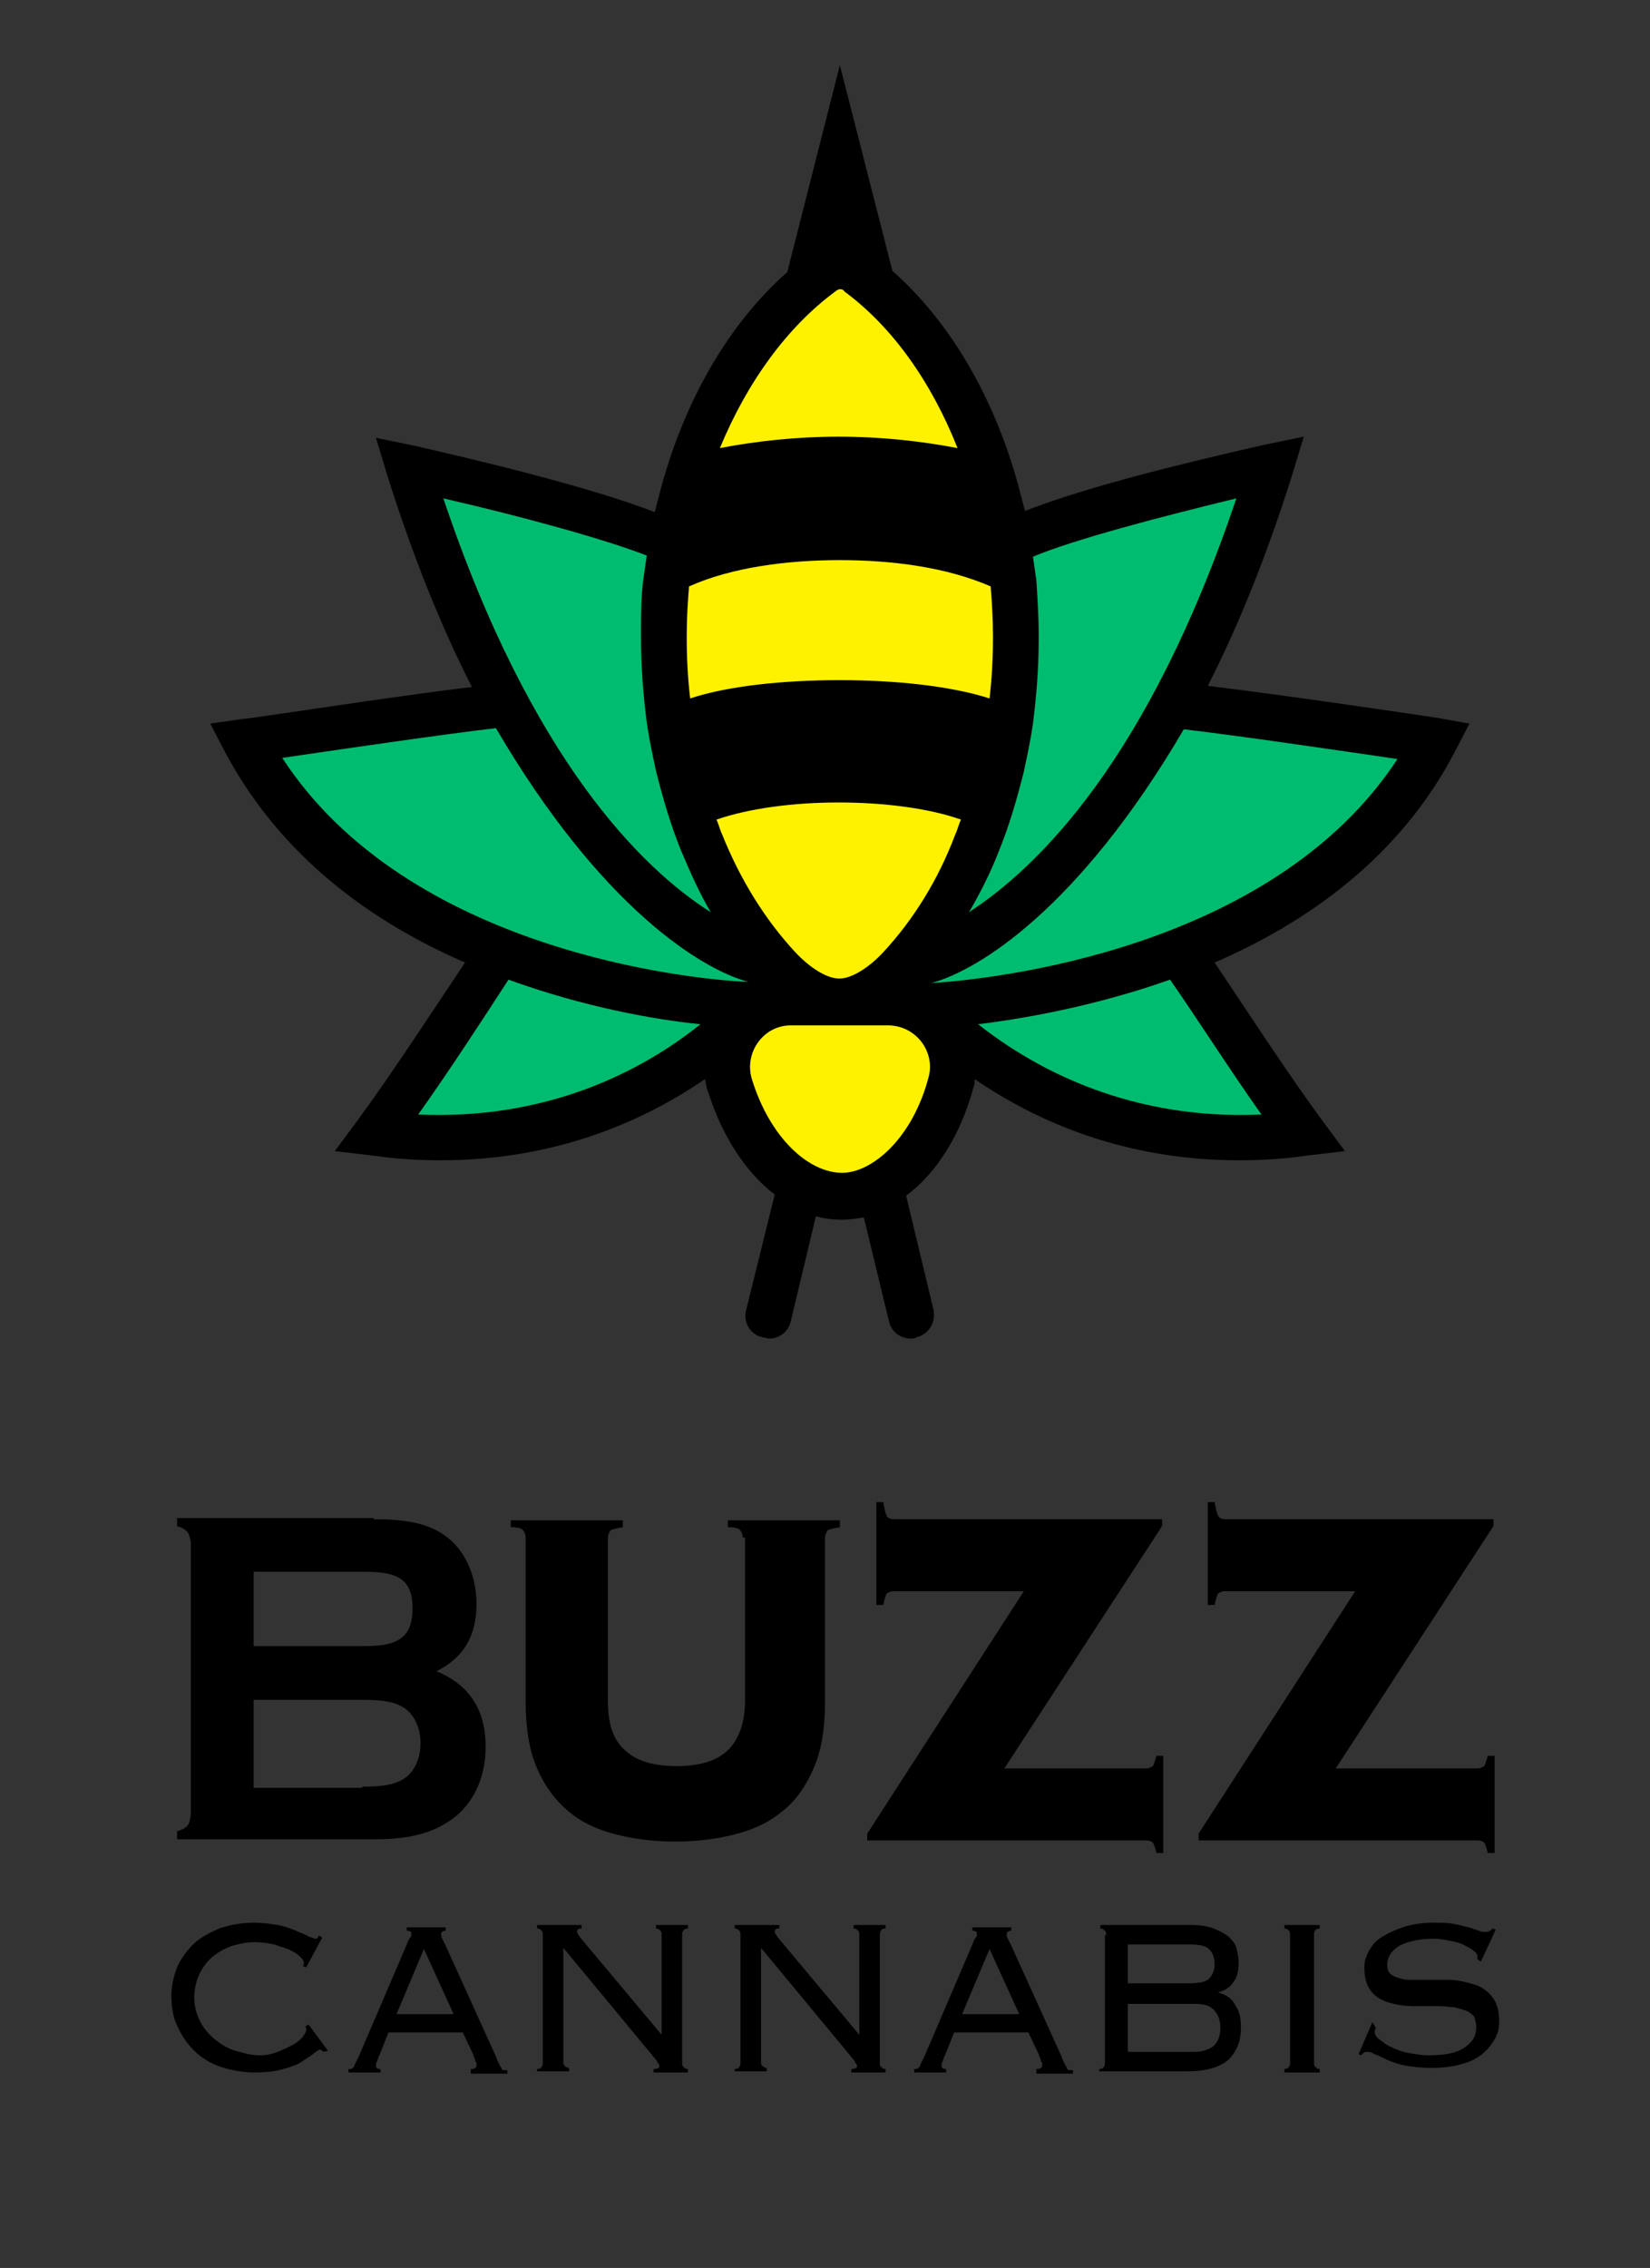<svg xmlns="http://www.w3.org/2000/svg" xmlns:xlink="http://www.w3.org/1999/xlink" id="Layer_1" x="0px" y="0px" viewBox="0 0 144.4 198.4" style="enable-background:new 0 0 144.4 198.4;" xml:space="preserve"><rect x="0" y="0" width="144.4" height="198.4" fill="#333333" stroke="none"/><style type="text/css">	.st0{fill:#00BC70;}	.st1{fill:#FFF200;}</style><g>	<path class="st0" d="M45.1,81.1c-2.2,3.4-8.2,12.7-12.2,18c24.4,3.1,31.8-10.5,31.8-10.5l8.7-1.5l0-6.9L45.1,81.1z"></path>	<path class="st0" d="M73.5,79.5l0,8.7h-2.7c0,0-37.5-1-49.3-23.4c0,0,18.3-2.8,23-3.1L73.5,79.5z"></path>	<path class="st0" d="M68.5,83.2c0,0-20.2-1.8-32.7-42.3c0,0,22.8,5,24.6,7.7l13,6l0,29L68.5,83.2z"></path>	<path class="st0" d="M101.9,81.1c2.2,3.4,8.2,12.7,12.2,18c-24.4,3.1-31.8-10.5-31.8-10.5l-8.7-1.5l0-6.9L101.9,81.1z"></path>	<path class="st0" d="M73.5,79.5l0,8.7h2.7c0,0,37.5-1,49.3-23.4c0,0-18.3-2.8-23-3.1L73.5,79.5z"></path>	<path class="st0" d="M78.5,83.2c0,0,20.2-1.8,32.7-42.3c0,0-22.8,5-24.6,7.7l-13.1,6l0,29L78.5,83.2z"></path>	<path class="st1" d="M73.6,87.6c-1.7,0-3.6-1.1-5.3-2.9c-2.8-3-5.1-6.7-6.8-11c-0.9-2.1-1.6-4.4-2.1-6.7c-0.3-1.4-0.6-2.7-0.8-4  c-0.3-2.4-0.5-4.7-0.5-7l0-0.5c0-1.6,0.1-3.1,0.2-4.5c0.3-2.7,0.8-5.4,1.5-8c2.3-8.2,6.5-14.9,12.1-19c0.5-0.4,1-0.5,1.6-0.5  c0.6,0,1.2,0.2,1.6,0.5c5.5,4.1,9.8,10.9,12.1,19c0.7,2.6,1.2,5.3,1.5,8c0.1,1.4,0.2,2.9,0.2,4.5l0,0.5c0,2.3-0.2,4.7-0.5,7  c-0.2,1.3-0.4,2.7-0.7,4c-0.5,2.3-1.2,4.6-2.1,6.7c-1.7,4.3-4,8-6.8,11C77.1,86.5,75.1,87.6,73.6,87.6L73.6,87.6z"></path>	<path class="st1" d="M73.7,104.6c-4.1,0-8.1-3.9-9.8-9.6c-0.5-1.7-0.2-3.5,0.9-5c1.1-1.4,2.7-2.3,4.5-2.3l8.5,0  c1.8,0,3.4,0.8,4.5,2.2c1.1,1.4,1.4,3.1,1,4.7C81.5,101.2,77.2,104.6,73.7,104.6z"></path>	<path d="M125.8,62.8c-0.6-0.1-13.4-2-20.1-2.8c2.6-5.1,5.1-11.2,7.4-18.5l1-3.3l-3.4,0.7c-6.2,1.4-15.4,3.6-21,5.8  c-0.2-0.8-0.4-1.5-0.6-2.3c-2.1-7.6-5.9-14.2-11-18.7L73.5,5.7l-4.6,18.1c-5.1,4.5-8.9,11.1-11,18.7c-0.2,0.8-0.4,1.5-0.6,2.3  c-5.7-2.2-14.9-4.4-21-5.8l-3.4-0.7l1,3.3c2.3,7.3,4.8,13.4,7.4,18.5c-6.8,0.8-19.5,2.8-20.1,2.8l-2.8,0.4l1.3,2.5  c4.9,9.2,12.9,14.9,21,18.4c-2.8,4.2-6.6,10-9.4,13.8l-2,2.7l3.4,0.4c2.1,0.3,4,0.4,5.9,0.4c10,0,17.7-3.4,23.1-7.1  c0.1,0.4,0.1,0.8,0.3,1.2c1.2,3.8,3.3,7,5.8,8.9l-2.5,10.1c-0.3,1.1,0.4,2.2,1.5,2.4c0.2,0,0.3,0.1,0.5,0.1c0.9,0,1.7-0.6,1.9-1.5  l2.2-9.2c0.7,0.2,1.5,0.3,2.3,0.3c0.6,0,1.3-0.1,1.9-0.2l2.2,9.1c0.2,0.9,1,1.5,1.9,1.5c0.2,0,0.3,0,0.5-0.1  c1.1-0.3,1.7-1.3,1.5-2.4l-2.4-10c2.7-2,4.8-5.4,5.9-9.5c0.1-0.2,0.1-0.5,0.1-0.7c5.4,3.7,13.1,7.1,23.1,7.1c1.9,0,3.9-0.1,5.9-0.4  l3.4-0.4l-2-2.7c-2.8-3.8-6.6-9.6-9.4-13.8c8.1-3.5,16.2-9.2,21-18.4l1.3-2.5L125.8,62.8z M108.2,43.6  c-7.7,22.9-17.4,32.3-23.4,36.2c1-1.7,1.9-3.5,2.6-5.3v0c0.9-2.2,1.6-4.6,2.2-7c0.3-1.4,0.6-2.8,0.8-4.2c0.3-2.4,0.5-4.8,0.5-7.3  c0-0.2,0-0.3,0-0.5c0-1.6-0.1-3.1-0.2-4.7c-0.1-0.7-0.2-1.4-0.3-2.1C94,47.2,101.2,45.3,108.2,43.6z M77.3,83.3  c-1.3,1.4-2.8,2.3-3.8,2.3h-0.1c-1,0-2.5-0.9-3.8-2.3c-2.6-2.8-4.8-6.3-6.4-10.3c-0.2-0.4-0.3-0.9-0.5-1.3c2.9-1,6.8-1.5,10.7-1.5  c3.9,0,7.9,0.5,10.7,1.5c-0.2,0.4-0.3,0.9-0.5,1.3C82.1,77,79.9,80.5,77.3,83.3z M86.7,51.3c0.1,1.3,0.2,2.8,0.2,4.2  c0,0.1,0,0.2,0,0.3l0,0.1c0,1.7-0.1,3.5-0.3,5.2c-3.4-1.1-8.3-1.6-13.1-1.6c0,0,0,0,0,0c0,0,0,0,0,0c-4.9,0-9.8,0.5-13.1,1.6  c-0.2-1.7-0.3-3.5-0.3-5.2l0-0.1c0-0.1,0-0.2,0-0.3c0-1.5,0.1-2.9,0.2-4.2C64.1,49.6,69,49,73.5,49C78,49,82.8,49.6,86.7,51.3z   M73.1,25.5c0.1-0.1,0.3-0.2,0.4-0.2h0c0.1,0,0.3,0,0.4,0.2c4.2,3.1,7.6,7.9,9.9,13.7c-3.1-0.6-6.7-1-10.4-1c0,0,0,0,0,0  c0,0,0,0,0,0c-3.7,0-7.3,0.4-10.4,1C65.4,33.4,68.9,28.6,73.1,25.5z M38.8,43.6c7,1.6,14.2,3.6,17.8,5c-0.1,0.7-0.2,1.4-0.3,2.1  c-0.2,1.5-0.2,3.1-0.2,4.7c0,0.2,0,0.3,0,0.5c0,2.5,0.2,4.9,0.5,7.3c0.2,1.4,0.5,2.8,0.8,4.2c0.6,2.4,1.3,4.8,2.2,7v0  c0.8,1.9,1.6,3.7,2.6,5.4C56.2,76,46.5,66.5,38.8,43.6z M24.7,66.3c4.8-0.7,14.3-2.1,18.7-2.6c9.2,15.7,18,21.1,22.1,22.2  C60.5,85.7,35.7,83.2,24.7,66.3z M36.6,97.5c2.7-3.8,5.7-8.4,7.9-11.8c6.6,2.4,12.8,3.5,16.8,3.9C56.2,93.7,47.9,98,36.6,97.5z   M81.3,94.1c-1.4,5.5-5,8.5-7.6,8.5c-2.9,0-6.3-3-7.9-8.2c-0.7-2.3,1-4.7,3.4-4.7c2.6,0,5.9,0,8.5,0c0,0,0,0,0,0  C80.1,89.7,81.8,91.9,81.3,94.1z M110.4,97.5c-11.3,0.5-19.6-3.8-24.8-7.9c4.1-0.5,10.3-1.6,16.8-3.9  C104.7,89,107.7,93.7,110.4,97.5z M81.5,86c4.1-1.1,12.9-6.5,22.1-22.2c4.4,0.5,13.9,1.9,18.7,2.6C111.3,83.2,86.5,85.7,81.5,86z"></path></g><g>	<path d="M65,134.5c0-0.2-0.1-0.5-0.2-0.6c-0.1-0.2-0.5-0.3-1.1-0.3v-0.6h9.8v0.6c-0.6,0.1-1,0.2-1.1,0.3c-0.1,0.2-0.2,0.4-0.2,0.6  v14.3c0,2.4-0.3,4.3-1,5.9c-0.7,1.6-1.6,2.9-2.8,3.8c-1.2,1-2.6,1.6-4.2,2c-1.6,0.4-3.3,0.6-5.1,0.6c-1.8,0-3.5-0.2-5.1-0.6  c-1.6-0.4-3-1-4.2-2c-1.2-1-2.1-2.2-2.8-3.8c-0.7-1.6-1-3.6-1-5.9v-14.3c0-0.2-0.1-0.5-0.2-0.6c-0.1-0.2-0.5-0.3-1.1-0.3v-0.6h9.8  v0.6c-0.6,0.1-1,0.2-1.1,0.3c-0.1,0.2-0.2,0.4-0.2,0.6v14.3c0,2.1,0.5,3.5,1.6,4.4c1,0.9,2.5,1.3,4.4,1.3c1.9,0,3.4-0.4,4.4-1.3  c1-0.9,1.6-2.4,1.6-4.4V134.5z"></path>	<path d="M100.3,154.7c0.3,0,0.4-0.1,0.6-0.2c0.1-0.2,0.2-0.5,0.3-0.9h0.6v8.5h-0.6c-0.1-0.5-0.2-0.7-0.3-0.9  c-0.1-0.1-0.3-0.2-0.6-0.2H75.9v-0.6l13.7-21.2H78.2c-0.3,0-0.4,0.1-0.6,0.2c-0.1,0.2-0.2,0.5-0.3,1h-0.6v-9h0.6  c0.1,0.6,0.2,1,0.3,1.2c0.1,0.2,0.3,0.3,0.6,0.3h23.5v0.6l-13.8,21.2H100.3z"></path>	<path d="M129.3,154.7c0.3,0,0.4-0.1,0.6-0.2c0.1-0.2,0.2-0.5,0.3-0.9h0.6v8.5h-0.6c-0.1-0.5-0.2-0.7-0.3-0.9  c-0.1-0.1-0.3-0.2-0.6-0.2h-24.4v-0.6l13.7-21.2h-11.4c-0.3,0-0.4,0.1-0.6,0.2c-0.1,0.2-0.2,0.5-0.3,1h-0.6v-9h0.6  c0.1,0.6,0.2,1,0.3,1.2c0.1,0.2,0.3,0.3,0.6,0.3h23.5v0.6l-13.8,21.2H129.3z"></path>	<g>		<path d="M28.3,179.5c-0.1-0.1-0.2-0.2-0.3-0.2c-0.1,0-0.2,0.1-0.5,0.3c-0.2,0.2-0.6,0.4-1,0.7c-0.4,0.3-1,0.5-1.7,0.7   c-0.7,0.2-1.5,0.3-2.5,0.3c-1.1,0-2.1-0.2-3-0.5c-0.9-0.3-1.7-0.8-2.3-1.4c-0.6-0.6-1.1-1.3-1.5-2.2c-0.4-0.8-0.5-1.8-0.5-2.7   c0-0.8,0.2-1.6,0.5-2.4c0.3-0.7,0.8-1.4,1.4-2c0.6-0.6,1.4-1,2.3-1.4c0.9-0.3,1.9-0.5,3-0.5c0.8,0,1.5,0.1,2.1,0.2   c0.6,0.1,1.1,0.3,1.6,0.5c0.4,0.2,0.8,0.3,1.1,0.5c0.3,0.1,0.5,0.2,0.6,0.2c0.1,0,0.2,0,0.2-0.1c0,0,0.1-0.1,0.1-0.2l0.3,0.2   l-1.4,2.6l-0.3-0.1c0.1-0.1,0.1-0.2,0.1-0.3c0-0.1-0.1-0.3-0.3-0.5c-0.2-0.2-0.5-0.4-0.9-0.6c-0.4-0.2-0.9-0.3-1.4-0.5   c-0.5-0.1-1.1-0.2-1.7-0.2c-0.6,0-1.2,0.1-1.9,0.3c-0.6,0.2-1.2,0.5-1.7,0.9s-0.9,0.9-1.2,1.5c-0.3,0.6-0.5,1.3-0.5,2.2   c0,0.7,0.2,1.4,0.5,2c0.3,0.6,0.7,1.1,1.3,1.6c0.5,0.4,1.1,0.8,1.8,1c0.7,0.2,1.4,0.4,2.1,0.4c0.6,0,1.1-0.1,1.6-0.3   c0.5-0.2,0.9-0.4,1.3-0.6c0.4-0.2,0.7-0.5,0.9-0.7c0.2-0.3,0.3-0.5,0.3-0.6c0-0.1,0-0.3-0.1-0.3l0.3-0.2l1.7,2.3L28.3,179.5z"></path>		<path d="M33.2,179.8c-0.1,0.1-0.1,0.3-0.2,0.5c-0.1,0.2-0.1,0.3-0.1,0.4c0,0.2,0.1,0.3,0.4,0.3v0.3h-2.8V181c0.1,0,0.2,0,0.2,0   c0.1,0,0.1-0.1,0.2-0.1c0.1-0.1,0.1-0.2,0.2-0.4c0.1-0.2,0.2-0.4,0.3-0.6l4.2-9.8c0.1-0.3,0.2-0.5,0.3-0.6   c0.1-0.1,0.1-0.2,0.1-0.3c0-0.2-0.1-0.3-0.4-0.3v-0.3h3.4v0.3c-0.2,0-0.4,0.1-0.4,0.3c0,0.1,0,0.2,0.1,0.4   c0.1,0.2,0.2,0.4,0.3,0.6l4.4,9.7c0.1,0.3,0.2,0.5,0.3,0.7c0.1,0.2,0.2,0.3,0.2,0.4c0.1,0.1,0.1,0.1,0.2,0.1c0.1,0,0.2,0,0.3,0   v0.3h-3.2V181c0.2,0,0.3,0,0.4-0.1c0.1-0.1,0.1-0.1,0.1-0.3c0-0.1,0-0.2-0.1-0.3c0-0.1-0.1-0.3-0.2-0.6l-0.9-1.9H34L33.2,179.8z    M39.7,176.2l-2.6-5.7l-2.4,5.7H39.7z"></path>		<path d="M57.9,178v-8.7c0-0.2,0-0.3-0.1-0.4c-0.1-0.1-0.2-0.2-0.4-0.2v-0.3h2.8v0.3c-0.2,0-0.4,0.1-0.4,0.2   c-0.1,0.1-0.1,0.2-0.1,0.4v11.1c0,0.2,0,0.3,0.1,0.4c0.1,0.1,0.2,0.2,0.4,0.2v0.3h-3V181c0.3,0,0.5-0.1,0.5-0.2   c0-0.1,0-0.2-0.1-0.3c-0.1-0.1-0.1-0.1-0.1-0.2l-8.2-9.9v9.9c0,0.2,0,0.3,0.1,0.4c0.1,0.1,0.2,0.2,0.4,0.2v0.3h-2.8V181   c0.2,0,0.4-0.1,0.4-0.2c0.1-0.1,0.1-0.2,0.1-0.4v-11.1c0-0.2,0-0.3-0.1-0.4c-0.1-0.1-0.2-0.2-0.4-0.2v-0.3h3.9v0.3   c-0.2,0-0.3,0-0.3,0.1c-0.1,0-0.1,0.1-0.1,0.2c0,0,0,0.1,0.1,0.2c0,0.1,0.1,0.1,0.1,0.2L57.9,178L57.9,178z"></path>		<path d="M75.2,178v-8.7c0-0.2,0-0.3-0.1-0.4c-0.1-0.1-0.2-0.2-0.4-0.2v-0.3h2.8v0.3c-0.2,0-0.4,0.1-0.4,0.2   c-0.1,0.1-0.1,0.2-0.1,0.4v11.1c0,0.2,0,0.3,0.1,0.4c0.1,0.1,0.2,0.2,0.4,0.2v0.3h-3V181c0.3,0,0.5-0.1,0.5-0.2   c0-0.1,0-0.2-0.1-0.3c-0.1-0.1-0.1-0.1-0.1-0.2l-8.2-9.9v9.9c0,0.2,0,0.3,0.1,0.4c0.1,0.1,0.2,0.2,0.4,0.2v0.3h-2.8V181   c0.2,0,0.4-0.1,0.4-0.2c0.1-0.1,0.1-0.2,0.1-0.4v-11.1c0-0.2,0-0.3-0.1-0.4c-0.1-0.1-0.2-0.2-0.4-0.2v-0.3h3.9v0.3   c-0.2,0-0.3,0-0.3,0.1c-0.1,0-0.1,0.1-0.1,0.2c0,0,0,0.1,0.1,0.2c0,0.1,0.1,0.1,0.1,0.2L75.2,178L75.2,178z"></path>		<path d="M82.7,179.8c-0.1,0.1-0.1,0.3-0.2,0.5c-0.1,0.2-0.1,0.3-0.1,0.4c0,0.2,0.1,0.3,0.4,0.3v0.3h-2.8V181c0.1,0,0.2,0,0.2,0   c0.1,0,0.1-0.1,0.2-0.1c0.1-0.1,0.1-0.2,0.2-0.4c0.1-0.2,0.2-0.4,0.3-0.6l4.2-9.8c0.1-0.3,0.2-0.5,0.3-0.6   c0.1-0.1,0.1-0.2,0.1-0.3c0-0.2-0.1-0.3-0.4-0.3v-0.3h3.4v0.3c-0.2,0-0.4,0.1-0.4,0.3c0,0.1,0,0.2,0.1,0.4   c0.1,0.2,0.2,0.4,0.3,0.6l4.4,9.7c0.1,0.3,0.2,0.5,0.3,0.7c0.1,0.2,0.2,0.3,0.2,0.4c0.1,0.1,0.1,0.1,0.2,0.1c0.1,0,0.2,0,0.3,0   v0.3h-3.2V181c0.2,0,0.3,0,0.4-0.1c0.1-0.1,0.1-0.1,0.1-0.3c0-0.1,0-0.2-0.1-0.3c0-0.1-0.1-0.3-0.2-0.6l-0.9-1.9h-6.5L82.7,179.8z    M89.2,176.2l-2.6-5.7l-2.4,5.7H89.2z"></path>		<path d="M96.8,169.3c0-0.2,0-0.3-0.1-0.4c-0.1-0.1-0.2-0.2-0.4-0.2v-0.3h8c0.7,0,1.4,0.1,1.9,0.3c0.5,0.2,0.9,0.4,1.3,0.7   c0.3,0.3,0.6,0.6,0.7,1c0.1,0.4,0.2,0.8,0.2,1.3c0,0.6-0.1,1.2-0.4,1.6c-0.3,0.5-0.7,0.8-1.4,1v0c0.7,0.2,1.2,0.5,1.5,1.1   c0.4,0.6,0.5,1.2,0.5,2c0,1.2-0.4,2.1-1.1,2.8c-0.7,0.6-1.9,1-3.5,1h-7.8V181c0.2,0,0.4-0.1,0.4-0.2c0.1-0.1,0.1-0.2,0.1-0.4   V169.3z M104,173.5c0.9,0,1.5-0.1,1.8-0.4c0.3-0.3,0.5-0.7,0.5-1.3c0-0.6-0.2-1-0.5-1.3c-0.3-0.3-0.9-0.4-1.8-0.4h-5.3v3.4H104z    M104.5,179.5c0.7,0,1.3-0.2,1.7-0.5c0.4-0.4,0.6-0.9,0.6-1.6c0-0.7-0.2-1.2-0.6-1.6c-0.4-0.4-0.9-0.5-1.7-0.5h-5.8v4.2H104.5z"></path>		<path d="M112.4,181c0.2,0,0.4-0.1,0.4-0.2c0.1-0.1,0.1-0.2,0.1-0.4v-11.1c0-0.2,0-0.3-0.1-0.4c-0.1-0.1-0.2-0.2-0.4-0.2v-0.3h3.1   v0.3c-0.2,0-0.4,0.1-0.4,0.2c-0.1,0.1-0.1,0.2-0.1,0.4v11.1c0,0.2,0,0.3,0.1,0.4c0.1,0.1,0.2,0.2,0.4,0.2v0.3h-3.1V181z"></path>		<path d="M120.4,177.4c0,0.1-0.1,0.2-0.1,0.3c0,0.2,0.1,0.5,0.4,0.7c0.3,0.2,0.6,0.5,1.1,0.7c0.4,0.2,0.9,0.4,1.5,0.5   c0.6,0.1,1.1,0.2,1.7,0.2c1.5,0,2.5-0.2,3.2-0.7c0.7-0.5,1-1,1-1.8c0-0.3-0.1-0.6-0.2-0.9c-0.2-0.2-0.4-0.4-0.7-0.5   c-0.3-0.1-0.6-0.2-1-0.3c-0.4,0-0.8-0.1-1.2-0.1c-0.7,0-1.5,0-2.3,0c-0.8,0-1.5-0.1-2.2-0.3c-0.7-0.2-1.2-0.5-1.6-1   c-0.4-0.5-0.6-1.2-0.6-2.1c0-0.6,0.2-1.1,0.5-1.6c0.3-0.5,0.7-0.9,1.3-1.2c0.5-0.3,1.2-0.6,1.9-0.8c0.7-0.2,1.5-0.3,2.4-0.3   c0.7,0,1.2,0,1.7,0.1c0.5,0.1,0.9,0.2,1.3,0.3c0.4,0.1,0.6,0.2,0.9,0.3c0.2,0.1,0.4,0.1,0.6,0.1c0.2,0,0.3,0,0.4-0.1   c0.1-0.1,0.2-0.1,0.2-0.2l0.3,0.1l-1.3,2.8l-0.3-0.2c0,0,0-0.2,0-0.3c0-0.1-0.1-0.3-0.3-0.4c-0.2-0.2-0.4-0.3-0.8-0.5   c-0.3-0.2-0.7-0.3-1.2-0.4c-0.5-0.1-1-0.2-1.5-0.2c-1.2,0-2.2,0.2-3,0.6c-0.7,0.4-1.1,1-1.1,1.7c0,0.3,0.1,0.6,0.2,0.7   c0.2,0.2,0.4,0.3,0.7,0.4c0.3,0.1,0.6,0.2,1,0.2c0.4,0,0.8,0,1.2,0c0.7,0,1.5,0,2.3,0c0.8,0,1.5,0.2,2.2,0.4   c0.7,0.2,1.2,0.6,1.6,1.1c0.4,0.5,0.6,1.2,0.6,2.2c0,0.5-0.1,1-0.4,1.5c-0.3,0.5-0.6,0.9-1.1,1.3c-0.5,0.4-1.1,0.7-1.9,0.9   c-0.7,0.2-1.6,0.3-2.6,0.3c-0.8,0-1.6-0.1-2.2-0.2c-0.6-0.1-1.1-0.3-1.6-0.5c-0.4-0.2-0.8-0.4-1.1-0.5c-0.3-0.2-0.5-0.2-0.7-0.2   c-0.2,0-0.3,0.1-0.5,0.3l-0.2-0.1l1.2-2.8L120.4,177.4z"></path>	</g>	<g>		<path d="M32.7,132.9c3.3,0,5.2,0.5,6.7,1.8c1.4,1.2,2.3,3.3,2.3,5.6c0,2.8-1.1,4.7-3.5,5.9c2.9,1.2,4.3,3.4,4.3,6.6   c0,2.5-0.9,4.6-2.5,6c-1.7,1.4-3.8,2.1-7.1,2.1H15.5v-0.7c0.9-0.3,1.1-0.5,1.2-1.5V135c-0.1-0.9-0.3-1.2-1.2-1.5v-0.7H32.7z    M32,144c3,0,4.1-0.9,4.1-3.3c0-2.4-1.1-3.2-4.1-3.2h-9.8v6.5H32z M31.7,156.3c1.9,0,3-0.2,3.8-0.8c0.8-0.6,1.3-1.7,1.3-3   c0-1.3-0.5-2.4-1.3-3c-0.8-0.6-1.9-0.8-3.8-0.8h-9.5v7.7H31.7z"></path>	</g></g></svg>
